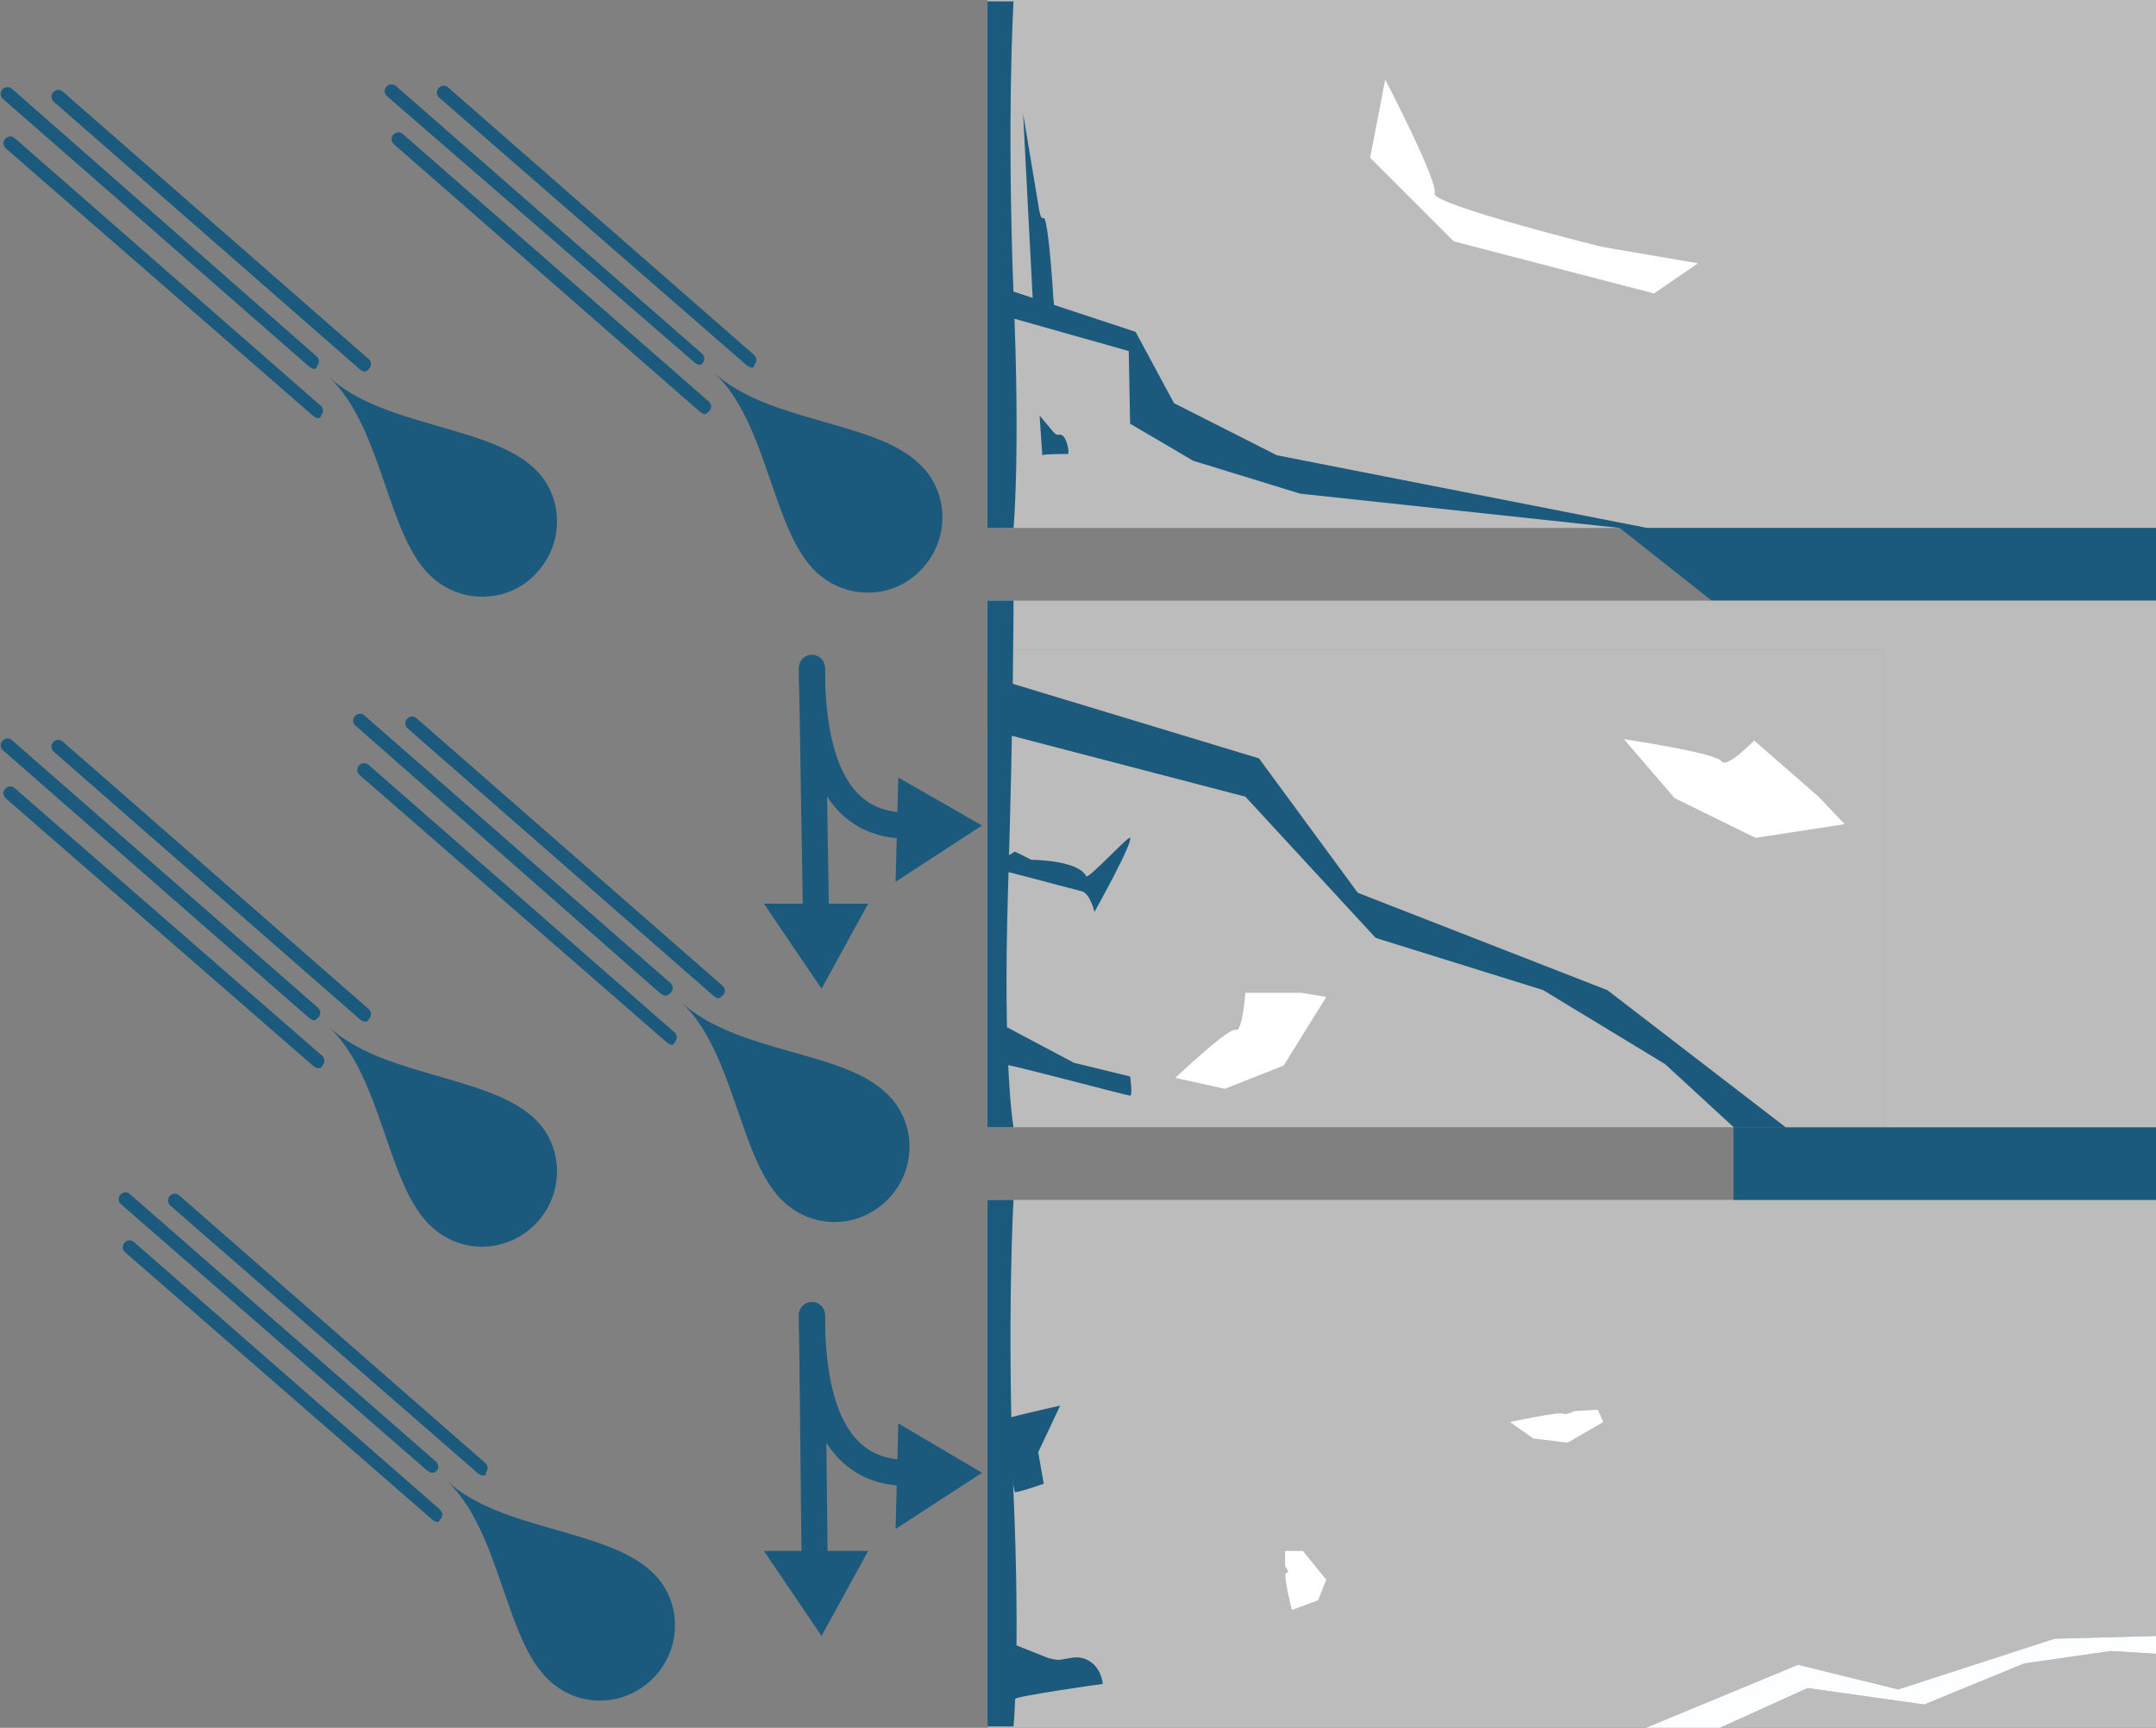 <?xml version="1.0" encoding="utf-8"?>
<!-- Generator: Adobe Illustrator 26.0.2, SVG Export Plug-In . SVG Version: 6.00 Build 0)  -->
<svg version="1.1" id="Layer_1" xmlns="http://www.w3.org/2000/svg" xmlns:xlink="http://www.w3.org/1999/xlink" x="0px" y="0px"
	 width="157.2px" height="126px" viewBox="0 0 157.2 126" style="enable-background:new 0 0 157.2 126;" xml:space="preserve">
<rect x="0" y="0" width="157.2" height="126" fill="#808080" stroke="none"/>
<style type="text/css">
	.st0{fill:#BCBCBC;}
	.st1{fill:#FDFEFF;}
	.st2{fill:#1B5A7C;}
	.st3{fill:#FFFFFF;}
	.st4{fill:none;stroke:#1B5A7C;stroke-width:1.901;stroke-linecap:round;stroke-miterlimit:10;}
</style>
<g>
	<g>
		<polygon class="st0" points="138.4,123.2 149.8,119.5 157.2,119.3 157.2,107.6 157.2,87.5 72,87.5 72,126 120,126 131.1,121.4 		
			"/>
		<polygon class="st0" points="147.6,121.3 140.3,124.3 131.8,123.1 125.4,126 157.2,126 157.2,120.6 153.9,120.4 		"/>
		<polygon class="st1" points="149.8,119.5 138.4,123.2 131.1,121.4 120,126 125.4,126 131.8,123.1 140.3,124.3 147.6,121.3 
			153.9,120.4 157.2,120.6 157.2,119.3 		"/>
	</g>
	<g>
		<g>
			<polygon id="SVGID_00000067927445396615347250000004621259320429249413_" class="st0" points="157.2,38.5 72,38.5 72,0 157.2,0 
				157.2,19.8 			"/>
		</g>
	</g>
	<rect x="126.4" y="82.2" class="st2" width="30.8" height="5.3"/>
	<g>
		<polygon class="st2" points="99,65.1 91.8,55.3 72,49.3 72,53.2 90.8,58.1 100.3,68.4 112.5,72.2 121.4,77.6 126.4,82.2 
			130.2,82.2 117.2,72.2 		"/>
		<polygon class="st2" points="120.1,38.5 93.1,33.2 85.6,29.4 82.8,24.2 73.1,21 73.1,23 82.3,25.6 82.4,30.9 87,33.6 94.8,36 
			118.1,38.5 124.8,43.8 157.2,43.8 157.2,38.5 		"/>
		<polygon class="st0" points="112.5,72.2 100.3,68.4 90.8,58.1 72,53.2 72,82.2 126.4,82.2 121.4,77.6 		"/>
		<polygon class="st0" points="72,43.8 72,47.4 137.4,47.4 137.4,82.2 157.2,82.2 157.2,59.9 157.2,43.8 		"/>
		<polygon class="st0" points="72,47.4 72,49.3 91.8,55.3 99,65.1 117.2,72.2 130.2,82.2 137.4,82.2 137.4,47.4 		"/>
	</g>
	<path class="st2" d="M73.9,43.8H72v38.4h1.9c0,0-0.8-4.3-0.4-17.4C73.9,51.8,73.9,43.8,73.9,43.8z"/>
	<path class="st2" d="M73.9,0.1H72v38.4h1.9c0,0,0.5-5.3,0-17C73.4,8.4,73.9,0.1,73.9,0.1z"/>
	<path class="st2" d="M73.9,87.5H72v38.4h1.9c0,0,0.5-5.3,0-17C73.4,95.9,73.9,87.5,73.9,87.5z"/>
	<path class="st2" d="M73,62.7c0,0-0.4,0.8-0.4,0.7c0-0.1,4.3,1.1,6.3,1.6c0.6,0.2,0.9,1.5,0.9,1.5s2.8-5,2.6-5.4
		c-0.1-0.2-3,3-3.2,2.8c-0.6-1.2-4-1.2-4-1.2l-1.2-0.6L73,62.7z"/>
	<path class="st2" d="M77.3,102.5c0,0-4.5,1-4.3,1.1c0.2,0,0.9,5.1,1,5.2s2.1-0.6,2.1-0.6l-0.4-2.3L77.3,102.5z"/>
	<path class="st2" d="M73.4,74.9c0,0-0.4,2.8-0.3,2.7s9.1,2.3,9.3,2.3c0.2,0,0-1.4,0-1.4l-4.1-1L73.4,74.9z"/>
	<path class="st2" d="M72.9,119.5c0,0,1,4.6,1.1,4.4c0-0.2,6.3-1.1,6.4-1.1c0,0,0-0.2-0.1-0.5c-0.3-1-1.2-1.6-2.2-1.4l-0.6,0.1
		c-0.4,0.1-0.7,0-1.1-0.1L72.9,119.5z"/>
	<path class="st2" d="M74.6,8.3c0,0,0.8,15.7,0.8,15.2s1.4,0.1,1.5-0.1c0-0.1,0-0.8-0.1-1.7c-0.2-3.3-0.5-5.9-0.7-5.8h-0.1
		c-0.1,0-0.2-0.3-0.3-1L74.6,8.3z"/>
	<path class="st2" d="M75.8,30.3c0,0,0.2,3,0.2,2.9s1.9-0.1,1.9-0.1s0-0.1,0-0.3c-0.1-0.6-0.3-1.1-0.6-1.1h-0.2
		c-0.1,0-0.2-0.1-0.3-0.2L75.8,30.3z"/>
	<path class="st3" d="M99.9,11.5l6.1,6.1l14.6,3.8l3.2-2.2l-7-1.2c0,0-12.5-3.1-12.2-3.9S101,5.8,101,5.8L99.9,11.5z"/>
	<path class="st3" d="M111.8,104.9l2.5,0.3l2.6-1.5l-0.4-0.9l-1.7,0.1c0,0-0.6,0.3-0.8,0.2c-0.2-0.2-3.9,0.6-3.9,0.6L111.8,104.9z"
		/>
	<path class="st3" d="M95,113.1h-1.3v1.1c0,0,0.4,0.5,0.1,0.5s0.4,2.7,0.4,2.7l1.9-0.7l0.6-1.5L95,113.1z"/>
	<path class="st3" d="M122.1,58.2l5.9,2.9l6.5-1l-1.9-2l-4.7-4.1c0,0-2,2.1-2.4,1.5s-7.1-1.6-7.1-1.6L122.1,58.2z"/>
	<path class="st3" d="M89.3,79.4l4.3-1.7l3.1-5l-1.8-0.3h-4.1c0,0-0.2,2.9-0.7,2.7s-4.4,3.5-4.4,3.5L89.3,79.4z"/>
	<g>
		<g>
			<g>
				<g>
					<path class="st4" d="M59.2,95.9l0.2,18.2"/>
					<polygon class="st2" points="55.7,113.1 59.9,119.3 63.3,113.1 					"/>
				</g>
			</g>
		</g>
	</g>
	<g>
		<g>
			<g>
				<g>
					<path class="st4" d="M59.2,48.8L59.5,67"/>
					<polygon class="st2" points="55.7,65.9 59.9,72.1 63.3,65.9 					"/>
				</g>
			</g>
		</g>
	</g>
	<g>
		<g>
			<path class="st2" d="M67,33.8c2.2,2,2.3,5.5,0.2,7.7c-2,2.2-5.5,2.3-7.7,0.2c-3.2-3-3.5-10.8-7.4-14.5C56,30.8,63.8,30.7,67,33.8
				z"/>
		</g>
		<g>
			<path class="st2" d="M51.4,30.2c-0.1,0-0.3-0.1-0.4-0.2L28.7,10.5c-0.2-0.2-0.2-0.5,0-0.7s0.5-0.2,0.7,0l22.3,19.5
				c0.2,0.2,0.2,0.5,0,0.7C51.5,30.1,51.5,30.2,51.4,30.2z"/>
		</g>
		<g>
			<path class="st2" d="M54.8,26.8c-0.1,0-0.3-0.1-0.4-0.2L32,7.1c-0.2-0.2-0.2-0.5,0-0.7s0.5-0.2,0.7,0L55,25.9
				c0.2,0.2,0.2,0.5,0,0.7C55,26.8,54.9,26.8,54.8,26.8z"/>
		</g>
		<g>
			<path class="st2" d="M51,26.6c-0.1,0-0.3-0.1-0.4-0.2L28.2,7c-0.2-0.2-0.2-0.5,0-0.7s0.5-0.2,0.7,0l22.3,19.5
				c0.2,0.2,0.2,0.5,0,0.7C51.2,26.6,51,26.6,51,26.6z"/>
		</g>
	</g>
	<g>
		<g>
			<path class="st2" d="M64.6,79.7c2.2,2,2.3,5.5,0.2,7.7c-2.1,2.2-5.5,2.3-7.7,0.2c-3.2-3-3.5-10.8-7.4-14.5
				C53.7,76.8,61.4,76.6,64.6,79.7z"/>
		</g>
		<g>
			<path class="st2" d="M49,76.2c-0.1,0-0.3-0.1-0.4-0.2L26.2,56.5c-0.2-0.2-0.2-0.5,0-0.7s0.5-0.2,0.7,0l22.3,19.5
				c0.2,0.2,0.2,0.5,0,0.7C49.2,76.1,49,76.2,49,76.2z"/>
		</g>
		<g>
			<path class="st2" d="M52.4,72.8c-0.1,0-0.3-0.1-0.4-0.2L29.7,53.1c-0.2-0.2-0.2-0.5,0-0.7s0.5-0.2,0.7,0l22.3,19.5
				c0.2,0.2,0.2,0.5,0,0.7C52.5,72.7,52.5,72.8,52.4,72.8z"/>
		</g>
		<g>
			<path class="st2" d="M48.5,72.6c-0.1,0-0.3-0.1-0.4-0.2L25.9,52.9c-0.2-0.2-0.2-0.5,0-0.7s0.5-0.2,0.7,0l22.3,19.5
				c0.2,0.2,0.2,0.5,0,0.7C48.8,72.5,48.7,72.6,48.5,72.6z"/>
		</g>
	</g>
	<g>
		<g>
			<path class="st2" d="M47.5,114.6c2.2,2,2.3,5.5,0.2,7.7s-5.5,2.3-7.7,0.2c-3.2-3-3.5-10.8-7.4-14.5
				C36.5,111.6,44.2,111.5,47.5,114.6z"/>
		</g>
		<g>
			<path class="st2" d="M31.9,111c-0.1,0-0.3-0.1-0.4-0.2L9.1,91.3c-0.2-0.2-0.2-0.5,0-0.7s0.5-0.2,0.7,0l22.3,19.5
				c0.2,0.2,0.2,0.5,0,0.7C32,110.9,32,111,31.9,111z"/>
		</g>
		<g>
			<path class="st2" d="M35.2,107.6c-0.1,0-0.3-0.1-0.4-0.2L12.4,87.9c-0.2-0.2-0.2-0.5,0-0.7c0.2-0.2,0.5-0.2,0.7,0l22.3,19.5
				c0.2,0.2,0.2,0.5,0,0.7C35.5,107.5,35.4,107.6,35.2,107.6z"/>
		</g>
		<g>
			<path class="st2" d="M31.5,107.4c-0.1,0-0.3-0.1-0.4-0.2L8.8,87.8c-0.2-0.2-0.2-0.5,0-0.7s0.5-0.2,0.7,0l22.3,19.5
				c0.2,0.2,0.2,0.5,0,0.7C31.7,107.4,31.5,107.4,31.5,107.4z"/>
		</g>
	</g>
	<g>
		<g>
			<path class="st2" d="M38.9,81.5c2.2,2,2.3,5.5,0.2,7.7s-5.5,2.3-7.7,0.2c-3.2-3-3.5-10.8-7.4-14.5C27.9,78.5,35.5,78.4,38.9,81.5
				z"/>
		</g>
		<g>
			<path class="st2" d="M23.2,77.9c-0.1,0-0.3-0.1-0.4-0.2L0.4,58.2c-0.2-0.2-0.2-0.5,0-0.7c0.2-0.2,0.5-0.2,0.7,0L23.5,77
				c0.2,0.2,0.2,0.5,0,0.7C23.5,77.9,23.2,77.9,23.2,77.9z"/>
		</g>
		<g>
			<path class="st2" d="M26.6,74.5c-0.1,0-0.3-0.1-0.4-0.2L3.9,54.8c-0.2-0.2-0.2-0.5,0-0.7c0.2-0.2,0.5-0.2,0.7,0l22.3,19.5
				c0.2,0.2,0.2,0.5,0,0.7C26.8,74.5,26.7,74.5,26.6,74.5z"/>
		</g>
		<g>
			<path class="st2" d="M22.9,74.4c-0.1,0-0.3-0.1-0.4-0.2L0.2,54.7c-0.2-0.2-0.2-0.5,0-0.7s0.5-0.2,0.7,0l22.3,19.5
				c0.2,0.2,0.2,0.5,0,0.7C23.1,74.3,23,74.4,22.9,74.4z"/>
		</g>
	</g>
	<g>
		<g>
			<path class="st2" d="M38.9,34.1c2.2,2,2.3,5.5,0.2,7.7c-2,2.2-5.5,2.3-7.7,0.2c-3.2-3-3.5-10.8-7.4-14.5
				C27.9,31.1,35.5,31,38.9,34.1z"/>
		</g>
		<g>
			<path class="st2" d="M23.2,30.5c-0.1,0-0.3-0.1-0.4-0.2L0.4,10.8c-0.2-0.2-0.2-0.5,0-0.7c0.2-0.2,0.5-0.2,0.7,0l22.3,19.5
				c0.2,0.2,0.2,0.5,0,0.7C23.5,30.4,23.2,30.5,23.2,30.5z"/>
		</g>
		<g>
			<path class="st2" d="M26.6,27.1c-0.1,0-0.3-0.1-0.4-0.2L3.9,7.4c-0.2-0.2-0.2-0.5,0-0.7c0.2-0.2,0.5-0.2,0.7,0l22.3,19.5
				c0.2,0.2,0.2,0.5,0,0.7C26.8,27,26.7,27.1,26.6,27.1z"/>
		</g>
		<g>
			<path class="st2" d="M22.9,26.9c-0.1,0-0.3-0.1-0.4-0.2L0.2,7.2c-0.2-0.2-0.2-0.5,0-0.7s0.5-0.2,0.7,0L23.1,26
				c0.2,0.2,0.2,0.5,0,0.7C23.1,26.9,23,26.9,22.9,26.9z"/>
		</g>
	</g>
	<g>
		<g>
			<g>
				<g>
					<path class="st4" d="M59.2,48.7c0,6.3,1.6,11.5,6.9,11.5"/>
					<polygon class="st2" points="65.3,64.3 71.6,60.2 65.5,56.7 					"/>
				</g>
			</g>
		</g>
	</g>
	<g>
		<g>
			<g>
				<g>
					<path class="st4" d="M59.2,95.9c0,6.3,1.6,11.5,6.9,11.5"/>
					<polygon class="st2" points="65.3,111.5 71.6,107.4 65.5,103.8 					"/>
				</g>
			</g>
		</g>
	</g>
</g>
</svg>
